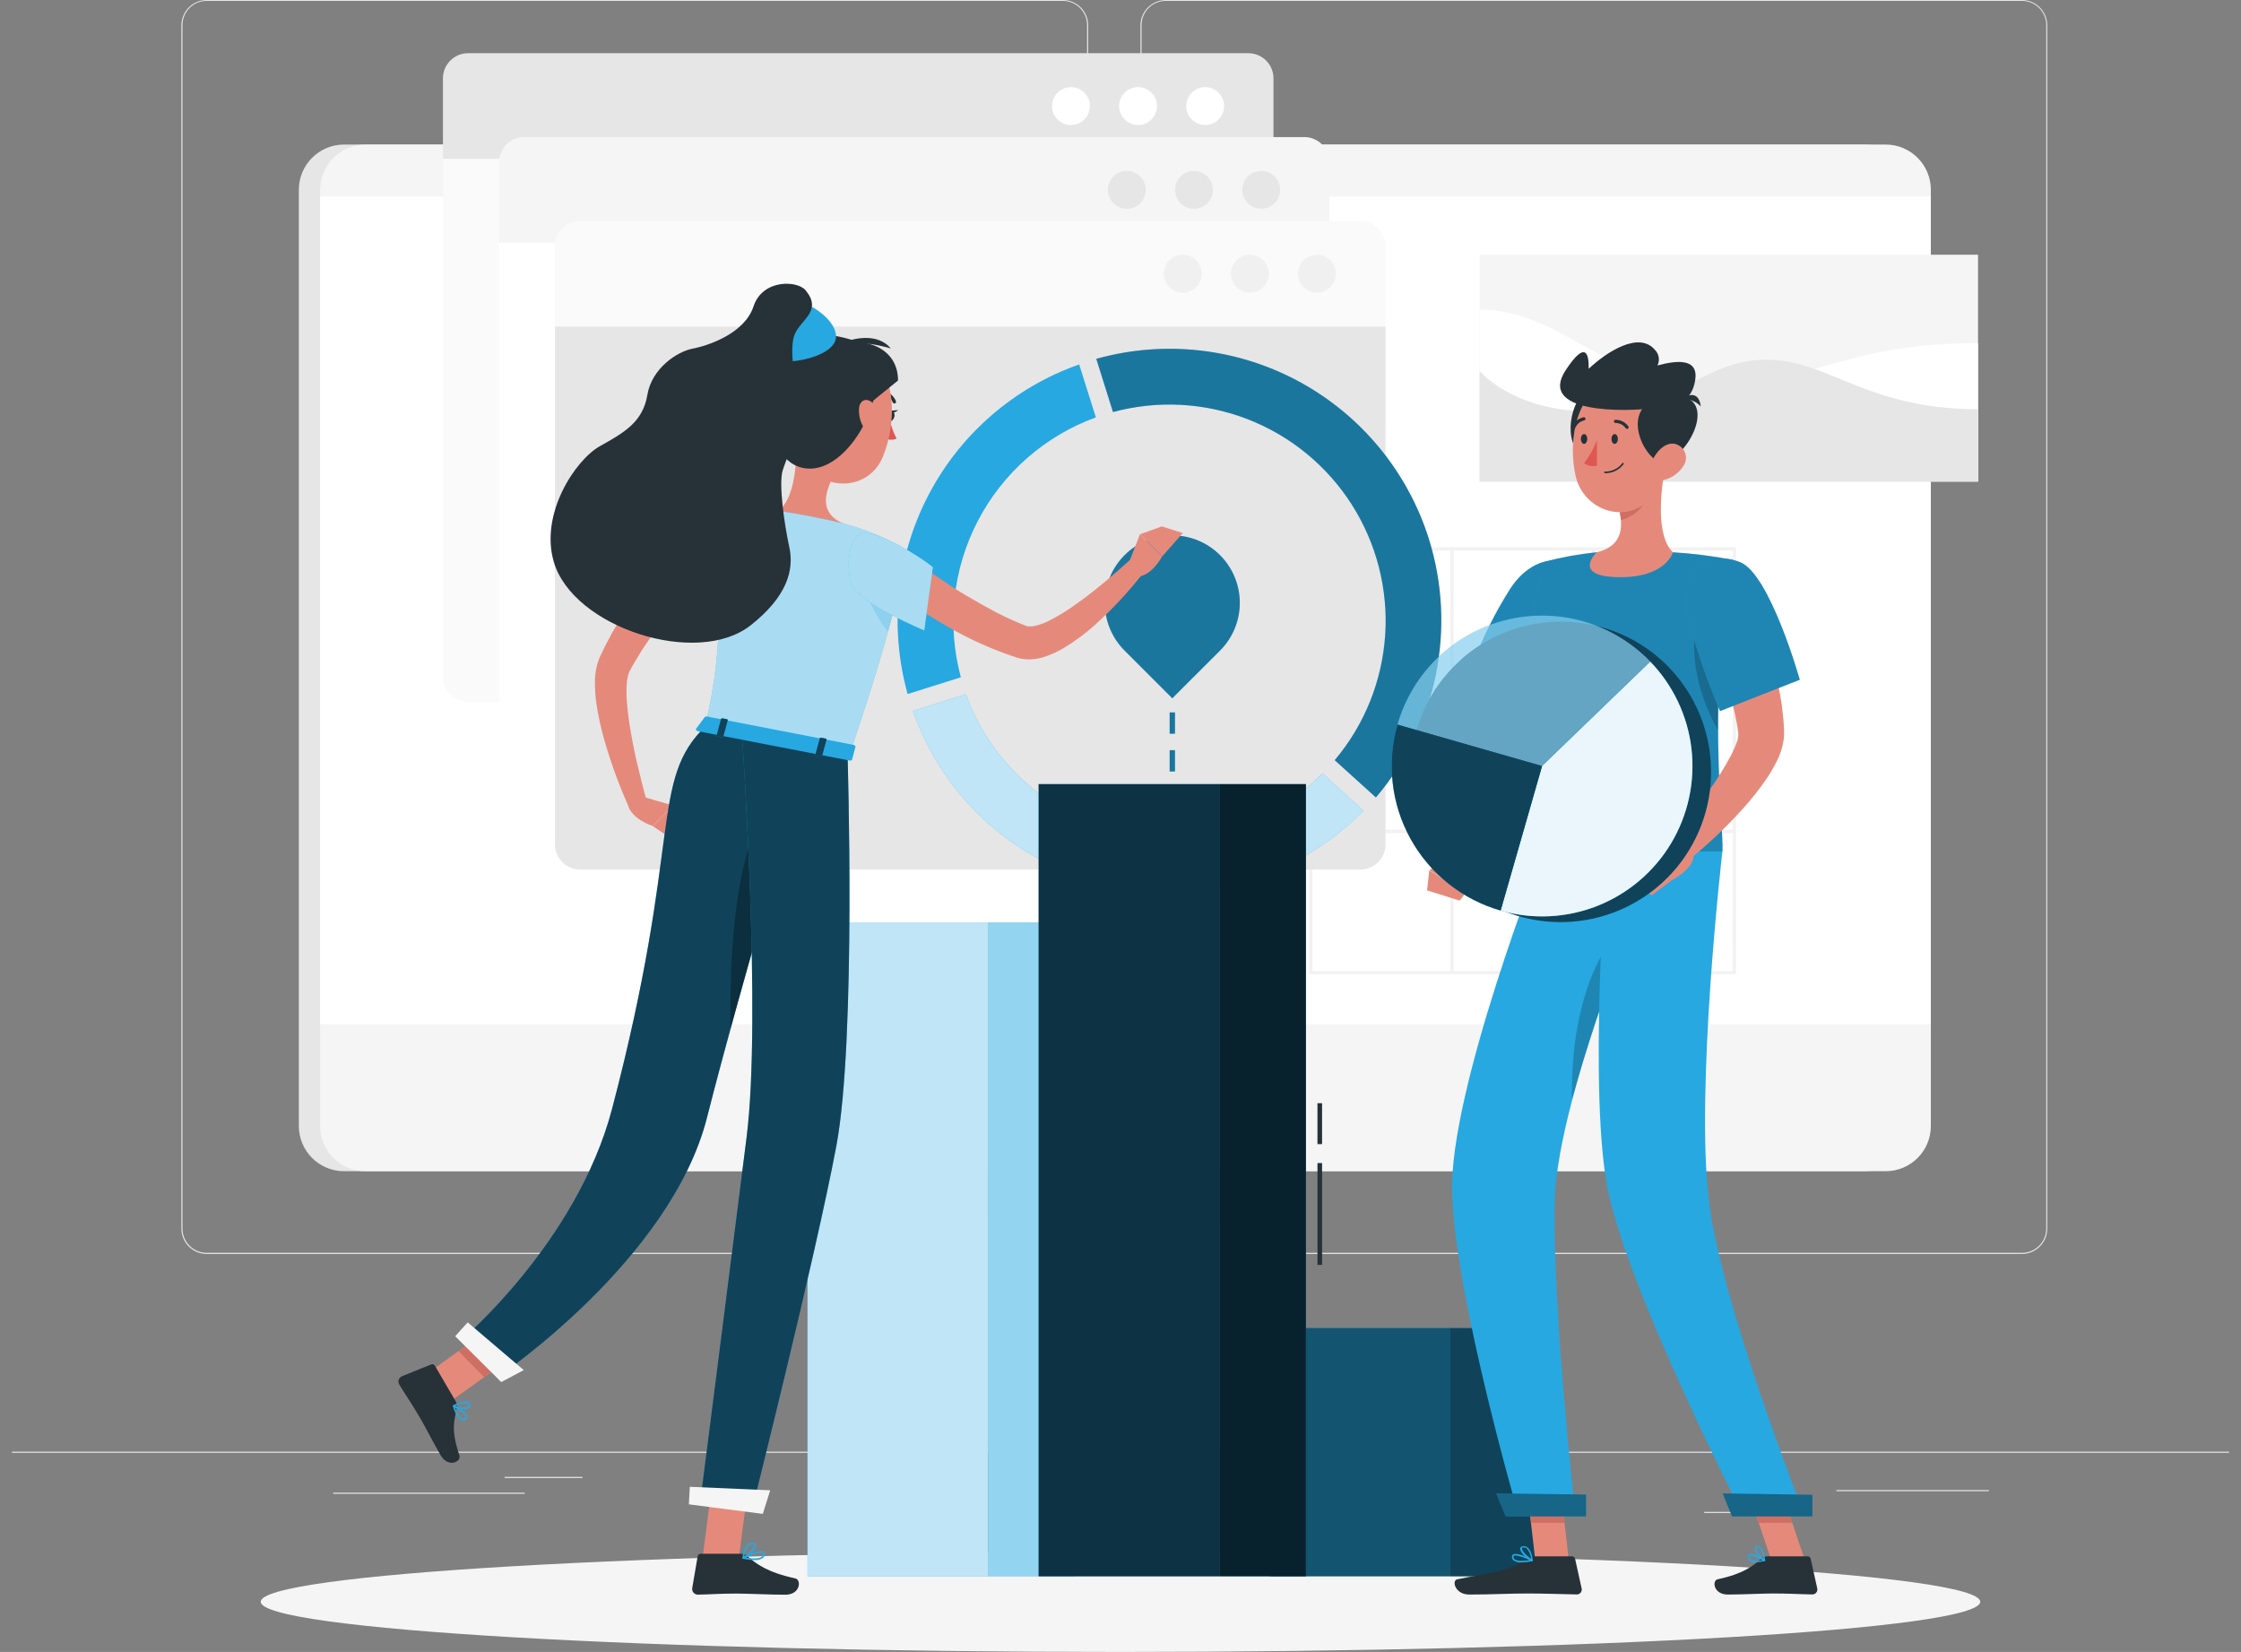<svg xmlns="http://www.w3.org/2000/svg" width="156" height="115" viewBox="0 0 156 115" fill="none"><rect x="0" y="0" width="156" height="115" fill="#808080" stroke="none"/><path d="M155.169 101.06H0.831V101.137H155.169V101.06Z" fill="#E6E6E6"></path><path d="M138.453 103.73H127.835V103.807H138.453V103.73Z" fill="#E6E6E6"></path><path d="M80.979 103.73H77.806V103.807H80.979V103.73Z" fill="#E6E6E6"></path><path d="M124.61 105.249H118.634V105.326H124.61V105.249Z" fill="#E6E6E6"></path><path d="M36.523 103.912H23.191V103.99H36.523V103.912Z" fill="#E6E6E6"></path><path d="M40.548 102.813H35.134V102.891H40.548V102.813Z" fill="#E6E6E6"></path><path d="M99.403 106.082H70.486V106.159H99.403V106.082Z" fill="#E6E6E6"></path><path d="M73.987 87.293H14.385C13.918 87.293 13.471 87.106 13.141 86.776C12.811 86.445 12.626 85.998 12.626 85.531V1.747C12.63 1.283 12.817 0.839 13.146 0.512C13.476 0.185 13.921 0.001 14.385 0H73.987C74.455 0 74.903 0.186 75.234 0.516C75.564 0.847 75.75 1.295 75.75 1.763V85.531C75.75 85.998 75.564 86.447 75.234 86.777C74.903 87.108 74.455 87.293 73.987 87.293ZM14.385 0.062C13.939 0.063 13.511 0.24 13.196 0.556C12.88 0.872 12.703 1.301 12.703 1.747V85.531C12.703 85.977 12.88 86.405 13.196 86.721C13.511 87.037 13.939 87.215 14.385 87.216H73.987C74.434 87.215 74.862 87.037 75.178 86.722C75.494 86.406 75.672 85.978 75.673 85.531V1.747C75.672 1.3 75.494 0.872 75.178 0.556C74.862 0.24 74.434 0.063 73.987 0.062H14.385Z" fill="#E6E6E6"></path><path d="M140.756 87.293H81.151C80.684 87.293 80.236 87.106 79.906 86.776C79.575 86.446 79.389 85.998 79.389 85.531V1.747C79.394 1.283 79.581 0.839 79.911 0.512C80.241 0.185 80.687 0.001 81.151 0H140.756C141.22 0.002 141.664 0.186 141.993 0.513C142.322 0.84 142.509 1.283 142.513 1.747V85.531C142.513 85.997 142.328 86.445 141.999 86.775C141.669 87.105 141.223 87.292 140.756 87.293ZM81.151 0.062C80.704 0.063 80.276 0.24 79.96 0.556C79.644 0.872 79.467 1.3 79.466 1.747V85.531C79.467 85.978 79.644 86.406 79.96 86.722C80.276 87.037 80.704 87.215 81.151 87.216H140.756C141.203 87.215 141.631 87.037 141.947 86.722C142.263 86.406 142.441 85.978 142.442 85.531V1.747C142.441 1.3 142.263 0.872 141.947 0.556C141.631 0.24 141.203 0.063 140.756 0.062H81.151Z" fill="#E6E6E6"></path><path d="M63.887 101.06H90.069C87.504 91.386 89.041 80.969 94.674 71.295H68.493C62.856 80.969 61.331 91.386 63.887 101.06Z" fill="#FAFAFA"></path><path d="M62.995 85.194H89.461C90.37 80.295 92.132 75.593 94.668 71.304H68.206C65.67 75.594 63.906 80.295 62.995 85.194Z" fill="#E6E6E6"></path><path d="M23.951 81.533L129.777 81.533C131.516 81.533 132.926 80.124 132.926 78.385V13.211C132.926 11.472 131.516 10.063 129.777 10.063L23.951 10.063C22.212 10.063 20.803 11.472 20.803 13.211L20.803 78.385C20.803 80.124 22.212 81.533 23.951 81.533Z" fill="#E6E6E6"></path><path d="M25.436 81.533L131.262 81.533C133.001 81.533 134.41 80.124 134.41 78.385V13.211C134.41 11.472 133.001 10.063 131.262 10.063L25.436 10.063C23.697 10.063 22.287 11.472 22.287 13.211L22.287 78.385C22.287 80.124 23.697 81.533 25.436 81.533Z" fill="#F5F5F5"></path><path d="M22.287 71.298L134.41 71.298V13.683L22.287 13.683V71.298Z" fill="white"></path><path d="M78.351 78.691C79.536 78.691 80.497 77.73 80.497 76.545C80.497 75.36 79.536 74.4 78.351 74.4C77.166 74.4 76.206 75.36 76.206 76.545C76.206 77.73 77.166 78.691 78.351 78.691Z" fill="#E6E6E6"></path><path d="M68.74 98.989H98.629C99.178 98.989 99.705 99.207 100.093 99.596C100.482 99.984 100.7 100.511 100.7 101.06H66.675C66.675 100.512 66.892 99.986 67.279 99.598C67.666 99.21 68.192 98.991 68.74 98.989Z" fill="#F5F5F5"></path><path d="M61.64 98.989H66.993C67.542 98.99 68.068 99.208 68.455 99.597C68.843 99.985 69.061 100.511 69.061 101.06H59.554C59.554 100.787 59.608 100.517 59.714 100.265C59.819 100.012 59.973 99.784 60.167 99.591C60.361 99.399 60.591 99.246 60.843 99.143C61.096 99.04 61.367 98.987 61.64 98.989Z" fill="#E6E6E6"></path><path d="M88.649 5.448C88.648 4.986 88.464 4.543 88.137 4.216C87.81 3.889 87.367 3.705 86.905 3.704H32.578C32.116 3.706 31.673 3.89 31.347 4.217C31.02 4.543 30.836 4.986 30.834 5.448V11.06H88.649V5.448Z" fill="#E6E6E6"></path><path d="M74.551 8.702C75.279 8.702 75.87 8.111 75.87 7.383C75.87 6.656 75.279 6.065 74.551 6.065C73.823 6.065 73.233 6.656 73.233 7.383C73.233 8.111 73.823 8.702 74.551 8.702Z" fill="white"></path><path d="M79.222 8.702C79.95 8.702 80.54 8.111 80.54 7.383C80.54 6.656 79.95 6.065 79.222 6.065C78.494 6.065 77.904 6.656 77.904 7.383C77.904 8.111 78.494 8.702 79.222 8.702Z" fill="white"></path><path d="M83.895 8.702C84.623 8.702 85.213 8.111 85.213 7.383C85.213 6.656 84.623 6.065 83.895 6.065C83.167 6.065 82.577 6.656 82.577 7.383C82.577 8.111 83.167 8.702 83.895 8.702Z" fill="white"></path><path d="M32.594 48.857H86.92C87.382 48.856 87.825 48.673 88.152 48.346C88.478 48.02 88.663 47.578 88.665 47.116V11.06H30.85V47.116C30.852 47.578 31.037 48.02 31.363 48.346C31.69 48.672 32.132 48.855 32.594 48.857Z" fill="#FAFAFA"></path><path d="M92.538 11.282C92.537 10.821 92.353 10.379 92.027 10.053C91.701 9.727 91.259 9.543 90.798 9.541H36.486C36.024 9.542 35.582 9.726 35.255 10.052C34.928 10.378 34.744 10.82 34.742 11.282V16.897H92.538V11.282Z" fill="#F5F5F5"></path><path d="M78.441 14.536C79.169 14.536 79.759 13.945 79.759 13.217C79.759 12.489 79.169 11.899 78.441 11.899C77.713 11.899 77.123 12.489 77.123 13.217C77.123 13.945 77.713 14.536 78.441 14.536Z" fill="#E6E6E6"></path><path d="M83.115 14.536C83.843 14.536 84.433 13.945 84.433 13.217C84.433 12.489 83.843 11.899 83.115 11.899C82.387 11.899 81.797 12.489 81.797 13.217C81.797 13.945 82.387 14.536 83.115 14.536Z" fill="#E6E6E6"></path><path d="M89.113 13.217C89.113 13.478 89.035 13.733 88.891 13.95C88.746 14.166 88.54 14.335 88.299 14.435C88.058 14.535 87.793 14.561 87.537 14.51C87.282 14.459 87.047 14.334 86.863 14.149C86.678 13.965 86.553 13.73 86.502 13.475C86.451 13.219 86.477 12.954 86.577 12.713C86.677 12.472 86.846 12.266 87.062 12.121C87.279 11.977 87.534 11.899 87.795 11.899C88.144 11.899 88.479 12.038 88.727 12.286C88.974 12.533 89.113 12.868 89.113 13.217Z" fill="#E6E6E6"></path><path d="M36.486 54.694H90.813C91.275 54.693 91.717 54.508 92.043 54.181C92.37 53.855 92.553 53.412 92.554 52.95V16.897H34.742V52.95C34.743 53.413 34.927 53.856 35.254 54.182C35.581 54.509 36.024 54.693 36.486 54.694Z" fill="white"></path><path d="M96.43 17.119C96.43 16.657 96.246 16.214 95.919 15.887C95.592 15.56 95.149 15.376 94.686 15.375H40.375C39.913 15.376 39.469 15.56 39.143 15.887C38.816 16.214 38.632 16.657 38.631 17.119V22.731H96.43V17.119Z" fill="#FAFAFA"></path><path d="M82.334 20.373C83.062 20.373 83.652 19.783 83.652 19.055C83.652 18.327 83.062 17.737 82.334 17.737C81.606 17.737 81.016 18.327 81.016 19.055C81.016 19.783 81.606 20.373 82.334 20.373Z" fill="#F0F0F0"></path><path d="M87.004 20.373C87.731 20.373 88.322 19.783 88.322 19.055C88.322 18.327 87.731 17.737 87.004 17.737C86.276 17.737 85.686 18.327 85.686 19.055C85.686 19.783 86.276 20.373 87.004 20.373Z" fill="#F0F0F0"></path><path d="M92.995 19.055C92.995 19.316 92.918 19.572 92.774 19.789C92.629 20.007 92.423 20.177 92.181 20.277C91.94 20.378 91.674 20.404 91.418 20.354C91.161 20.303 90.926 20.178 90.741 19.993C90.555 19.808 90.429 19.573 90.378 19.317C90.327 19.06 90.353 18.794 90.453 18.553C90.553 18.311 90.722 18.105 90.939 17.959C91.157 17.814 91.412 17.737 91.674 17.737C92.023 17.737 92.359 17.875 92.607 18.122C92.854 18.369 92.994 18.705 92.995 19.055Z" fill="#F0F0F0"></path><path d="M40.375 60.531H94.702C95.164 60.529 95.606 60.345 95.933 60.019C96.26 59.692 96.444 59.249 96.446 58.787V22.731H38.631V58.787C38.633 59.249 38.817 59.692 39.144 60.019C39.47 60.345 39.913 60.529 40.375 60.531Z" fill="#E6E6E6"></path><path opacity="0.5" d="M111.029 38.091H91.122V67.816H120.851V38.091H111.029ZM101.197 38.322H110.794V47.922H101.188L101.197 38.322ZM110.794 57.753H101.188V48.153H110.785L110.794 57.753ZM91.366 38.322H100.963V47.922H91.357L91.366 38.322ZM91.366 48.153H100.963V57.753H91.357L91.366 48.153ZM100.953 67.6H91.357V58H100.953V67.6ZM110.785 67.6H101.188V58H110.785V67.6ZM120.616 67.6H111.029V58H120.625L120.616 67.6ZM120.616 57.769H111.029V48.153H120.625L120.616 57.769ZM111.029 47.922V38.322H120.625V47.922H111.029Z" fill="#E6E6E6"></path><path d="M102.996 33.513L137.694 33.513V17.733L102.996 17.733V33.513Z" fill="#F5F5F5"></path><path d="M137.695 23.885V33.516H103.003V21.555C108.76 21.555 111.831 26.833 118.952 26.833C126.073 26.833 128.219 23.885 137.695 23.885Z" fill="white"></path><path d="M137.694 28.488C129.897 28.488 127.323 25.04 122.943 25.04C118.563 25.04 116.411 28.661 110.954 28.661C105.268 28.661 102.996 25.815 102.996 25.815V33.532H137.694V28.488Z" fill="#E6E6E6"></path><path d="M77.999 115C111.053 115 137.848 113.435 137.848 111.506C137.848 109.576 111.053 108.011 77.999 108.011C44.946 108.011 18.15 109.576 18.15 111.506C18.15 113.435 44.946 115 77.999 115Z" fill="#F5F5F5"></path><path d="M63.183 48.314C61.89 43.688 62.404 38.745 64.621 34.484C66.838 30.224 70.592 26.966 75.122 25.37L76.286 29.056C72.738 30.347 69.804 32.922 68.064 36.273C66.323 39.623 65.903 43.505 66.887 47.15L63.183 48.314Z" fill="#27A8E1"></path><path d="M72.625 59.957C71.17 59.206 69.821 58.266 68.612 57.161C66.319 55.059 64.58 52.424 63.547 49.49L67.233 48.326C68.094 50.714 69.545 52.844 71.451 54.52C73.356 56.196 75.655 57.362 78.133 57.912C80.61 58.461 83.187 58.375 85.622 57.661C88.057 56.947 90.273 55.63 92.062 53.83L94.911 56.441C92.062 59.335 88.359 61.238 84.347 61.871C80.336 62.504 76.227 61.833 72.625 59.957Z" fill="#27A8E1"></path><path opacity="0.7" d="M72.625 59.957C71.17 59.206 69.821 58.266 68.612 57.161C66.319 55.059 64.58 52.424 63.547 49.49L67.233 48.326C68.094 50.714 69.545 52.844 71.451 54.52C73.356 56.196 75.655 57.362 78.133 57.912C80.61 58.461 83.187 58.375 85.622 57.661C88.057 56.947 90.273 55.63 92.062 53.83L94.911 56.441C92.062 59.335 88.359 61.238 84.347 61.871C80.336 62.504 76.227 61.833 72.625 59.957Z" fill="white"></path><path d="M92.911 52.919C94.979 50.468 96.21 47.42 96.424 44.22C96.638 41.02 95.825 37.835 94.102 35.129C92.379 32.424 89.837 30.34 86.847 29.181C83.856 28.021 80.573 27.848 77.477 28.685L76.314 24.981C81.043 23.657 86.103 24.223 90.423 26.56C94.743 28.898 97.985 32.823 99.464 37.507C100.426 40.575 100.592 43.837 99.947 46.987C99.302 50.137 97.868 53.072 95.778 55.515L92.911 52.919Z" fill="#27A8E1"></path><path opacity="0.3" d="M92.911 52.919C94.979 50.468 96.21 47.42 96.424 44.22C96.638 41.02 95.825 37.835 94.102 35.129C92.379 32.424 89.837 30.34 86.847 29.181C83.856 28.021 80.573 27.848 77.477 28.685L76.314 24.981C81.043 23.657 86.103 24.223 90.423 26.56C94.743 28.898 97.985 32.823 99.464 37.507C100.426 40.575 100.592 43.837 99.947 46.987C99.302 50.137 97.868 53.072 95.778 55.515L92.911 52.919Z" fill="black"></path><path d="M84.929 38.646C84.493 38.21 83.975 37.864 83.405 37.628C82.835 37.391 82.225 37.27 81.608 37.27C80.99 37.269 80.379 37.391 79.809 37.627C79.239 37.863 78.721 38.209 78.285 38.645C77.849 39.081 77.502 39.599 77.266 40.169C77.03 40.739 76.908 41.35 76.908 41.967C76.908 42.584 77.029 43.195 77.265 43.765C77.501 44.335 77.847 44.853 78.284 45.289L81.605 48.61L84.929 45.289C85.81 44.408 86.305 43.213 86.305 41.968C86.305 40.722 85.81 39.527 84.929 38.646Z" fill="#27A8E1"></path><path opacity="0.3" d="M84.929 38.646C84.493 38.21 83.975 37.864 83.405 37.628C82.835 37.391 82.225 37.27 81.608 37.27C80.99 37.269 80.379 37.391 79.809 37.627C79.239 37.863 78.721 38.209 78.285 38.645C77.849 39.081 77.502 39.599 77.266 40.169C77.03 40.739 76.908 41.35 76.908 41.967C76.908 42.584 77.029 43.195 77.265 43.765C77.501 44.335 77.847 44.853 78.284 45.289L81.605 48.61L84.929 45.289C85.81 44.408 86.305 43.213 86.305 41.968C86.305 40.722 85.81 39.527 84.929 38.646Z" fill="black"></path><path d="M81.792 49.595H81.422V51.077H81.792V49.595Z" fill="#27A8E1"></path><path opacity="0.3" d="M81.792 49.595H81.422V51.077H81.792V49.595Z" fill="black"></path><path d="M81.792 52.222H81.422V53.704H81.792V52.222Z" fill="#27A8E1"></path><path opacity="0.3" d="M81.792 52.222H81.422V53.704H81.792V52.222Z" fill="black"></path><path d="M68.785 64.211H56.213V109.734H68.785V64.211Z" fill="#27A8E1"></path><path opacity="0.7" d="M68.785 64.211H56.213V109.734H68.785V64.211Z" fill="white"></path><path d="M74.82 64.211H68.785V109.734H74.82V64.211Z" fill="#27A8E1"></path><path opacity="0.5" d="M74.82 64.211H68.785V109.734H74.82V64.211Z" fill="white"></path><path d="M92.032 80.966H91.711V88.053H92.032V80.966Z" fill="#263238"></path><path d="M92.032 76.799H91.711V79.648H92.032V76.799Z" fill="#263238"></path><path d="M100.962 92.448H88.39V109.734H100.962V92.448Z" fill="#27A8E1"></path><path opacity="0.5" d="M100.962 92.448H88.39V109.734H100.962V92.448Z" fill="black"></path><path d="M106.996 92.448H100.961V109.734H106.996V92.448Z" fill="#27A8E1"></path><path opacity="0.6" d="M106.996 92.448H100.961V109.734H106.996V92.448Z" fill="black"></path><path d="M84.873 54.586H72.301V109.734H84.873V54.586Z" fill="#27A8E1"></path><path opacity="0.7" d="M84.873 54.586H72.301V109.734H84.873V54.586Z" fill="black"></path><path d="M90.908 54.586H84.873V109.734H90.908V54.586Z" fill="#27A8E1"></path><path opacity="0.8" d="M90.908 54.586H84.873V109.734H90.908V54.586Z" fill="black"></path><path d="M109.555 41.865C109.123 45.279 108.579 48.703 108.095 52.089C108.035 52.583 107.945 53.074 107.826 53.558C107.687 54.054 107.51 54.538 107.295 55.006C106.886 55.886 106.374 56.715 105.77 57.475C105.195 58.206 104.561 58.888 103.875 59.516C103.542 59.824 103.187 60.133 102.829 60.401C102.471 60.67 102.116 60.948 101.705 61.216L100.609 59.849C100.866 59.565 101.156 59.231 101.418 58.923C101.68 58.614 101.94 58.281 102.193 57.954C102.688 57.314 103.14 56.643 103.548 55.944C103.941 55.289 104.264 54.595 104.514 53.873C104.629 53.539 104.717 53.196 104.776 52.848C104.831 52.483 104.866 52.115 104.881 51.746C104.996 49.993 105.169 48.258 105.36 46.526C105.551 44.795 105.78 43.085 106.051 41.362L109.555 41.865Z" fill="#E58A7B"></path><path d="M110.324 40.693C111.111 42.782 107.126 48.934 107.126 48.934L102.456 46.4C103.159 44.486 104.066 42.653 105.163 40.933C106.805 38.47 109.463 38.399 110.324 40.693Z" fill="#27A8E1"></path><path opacity="0.2" d="M110.324 40.693C111.111 42.782 107.126 48.934 107.126 48.934L102.456 46.4C103.159 44.486 104.066 42.653 105.163 40.933C106.805 38.47 109.463 38.399 110.324 40.693Z" fill="black"></path><path d="M107.552 39.094C107.552 39.094 104.796 46.147 107.414 59.278H119.906C119.992 57.361 118.785 48.008 120.634 38.976C119.254 38.709 117.858 38.531 116.455 38.445C114.686 38.343 112.914 38.343 111.145 38.445C109.933 38.568 108.731 38.784 107.552 39.094Z" fill="#27A8E1"></path><path opacity="0.2" d="M107.552 39.094C107.552 39.094 104.796 46.147 107.414 59.278H119.906C119.992 57.361 118.785 48.008 120.634 38.976C119.254 38.709 117.858 38.531 116.455 38.445C114.686 38.343 112.914 38.343 111.145 38.445C109.933 38.568 108.731 38.784 107.552 39.094Z" fill="black"></path><path d="M109.209 108.629H106.875L106.252 103.221H108.589L109.209 108.629Z" fill="#E58A7B"></path><path d="M125.643 108.629H123.309L121.488 103.221H123.825L125.643 108.629Z" fill="#E58A7B"></path><path d="M122.998 108.345H125.844C125.89 108.345 125.935 108.361 125.971 108.39C126.007 108.419 126.032 108.46 126.041 108.505L126.504 110.583C126.514 110.633 126.513 110.685 126.5 110.735C126.488 110.785 126.464 110.832 126.431 110.871C126.399 110.911 126.357 110.943 126.311 110.964C126.264 110.986 126.213 110.997 126.162 110.996C125.236 110.981 124.578 110.929 123.424 110.929C122.714 110.929 121.263 111.003 120.272 111.003C119.281 111.003 119.164 110.033 119.565 109.944C121.365 109.552 122.035 109.018 122.618 108.49C122.722 108.396 122.857 108.345 122.998 108.345Z" fill="#263238"></path><path d="M106.892 108.345H109.441C109.488 108.345 109.533 108.361 109.569 108.39C109.606 108.419 109.631 108.46 109.642 108.505L110.102 110.583C110.113 110.633 110.113 110.685 110.101 110.735C110.089 110.785 110.066 110.831 110.034 110.871C110.001 110.911 109.96 110.943 109.914 110.965C109.867 110.986 109.817 110.997 109.765 110.996C108.839 110.981 107.515 110.929 106.37 110.929C105.018 110.929 103.851 111.003 102.264 111.003C101.305 111.003 101.03 110.033 101.44 109.944C103.268 109.546 104.759 109.503 106.339 108.527C106.503 108.417 106.694 108.354 106.892 108.345Z" fill="#263238"></path><path d="M101.459 58.957L99.502 60.593L102.073 62.102C102.452 61.81 102.728 61.404 102.859 60.943C102.991 60.483 102.972 59.992 102.805 59.544L101.459 58.957Z" fill="#E58A7B"></path><path d="M106.256 103.224L106.574 106.011H108.91L108.589 103.224H106.256Z" fill="#CF6F64"></path><path d="M123.825 103.224H121.488L122.427 106.011H124.763L123.825 103.224Z" fill="#CF6F64"></path><path opacity="0.2" d="M118.09 43.292C118.498 41.23 119.291 41.588 120.044 42.603C119.722 45.336 119.574 48.087 119.6 50.839C119.087 49.965 117.408 46.746 118.09 43.292Z" fill="black"></path><path d="M115.927 32.469C115.593 34.176 115.26 37.306 116.455 38.445C116.455 38.445 115.988 40.18 112.812 40.18C109.321 40.18 111.145 38.449 111.145 38.449C113.05 37.992 112.997 36.578 112.667 35.251L115.927 32.469Z" fill="#E58A7B"></path><path d="M114.599 33.605L112.67 35.251C112.752 35.559 112.807 35.874 112.834 36.192C113.562 36.087 114.562 35.288 114.639 34.525C114.681 34.219 114.668 33.907 114.599 33.605Z" fill="#CF6F64"></path><path d="M110.497 27.213C109.349 27.7 108.725 30.917 110.188 31.661C111.651 32.405 112.673 26.293 110.497 27.213Z" fill="#263238"></path><path d="M116.13 29.898C115.988 32.21 116.022 33.571 114.855 34.76C113.099 36.544 110.241 35.485 109.691 33.176C109.194 31.099 109.509 27.663 111.775 26.744C112.273 26.538 112.816 26.464 113.351 26.528C113.886 26.591 114.396 26.791 114.832 27.107C115.268 27.423 115.617 27.845 115.844 28.334C116.071 28.822 116.17 29.361 116.13 29.898Z" fill="#E58A7B"></path><path d="M108.996 25.762C110.394 23.641 110.613 24.663 110.592 25.672C111.827 24.506 114.108 23.018 115.222 24.376C115.354 24.516 115.44 24.693 115.468 24.884C115.496 25.074 115.465 25.269 115.379 25.441C116.815 25.058 118.262 24.95 118 26.5C117.769 27.87 116.79 28.373 115.42 28.383C112.963 28.722 107.014 28.756 108.996 25.762Z" fill="#263238"></path><path d="M115.967 32.164C114.732 32.667 112.247 28.133 115.985 27.599C119.723 27.065 117.945 31.352 115.967 32.164Z" fill="#263238"></path><path d="M117.176 32.448C116.864 32.94 116.37 33.289 115.803 33.42C115.049 33.587 114.713 32.902 114.96 32.21C115.182 31.593 115.84 30.756 116.58 30.898C116.742 30.933 116.892 31.007 117.017 31.114C117.142 31.221 117.239 31.358 117.298 31.512C117.357 31.666 117.377 31.832 117.356 31.995C117.335 32.159 117.273 32.314 117.176 32.448Z" fill="#E58A7B"></path><path d="M118.396 28.299C118.224 28.108 118.007 27.963 117.765 27.877C117.523 27.791 117.264 27.766 117.01 27.805C117.01 27.805 118.217 26.855 118.396 28.299Z" fill="#263238"></path><path d="M107.413 59.266C107.413 59.266 100.841 75.965 101.082 83.089C101.344 90.497 105.712 105.471 105.712 105.471H109.669C109.669 105.471 108.048 90.926 108.224 83.654C108.416 75.721 115.633 59.269 115.633 59.269L107.413 59.266Z" fill="#27A8E1"></path><path opacity="0.2" d="M112.66 64.794L113.04 65.655C111.655 69.224 110.452 72.861 109.435 76.551C109.327 72.341 110.197 67.699 112.66 64.794Z" fill="black"></path><path d="M111.845 59.266C111.845 59.266 110.515 76.341 111.969 83.034C113.562 90.355 121.328 105.465 121.328 105.465H125.606C125.606 105.465 119.883 90.957 118.973 83.697C117.988 75.829 119.899 59.272 119.899 59.272L111.845 59.266Z" fill="#27A8E1"></path><path d="M112.623 30.559C112.623 30.747 112.521 30.901 112.398 30.901C112.275 30.901 112.176 30.747 112.176 30.559C112.176 30.37 112.275 30.219 112.398 30.219C112.521 30.219 112.623 30.355 112.623 30.559Z" fill="#263238"></path><path d="M110.493 30.559C110.493 30.747 110.392 30.901 110.271 30.901C110.151 30.901 110.046 30.747 110.046 30.559C110.046 30.37 110.148 30.219 110.271 30.219C110.395 30.219 110.493 30.355 110.493 30.559Z" fill="#263238"></path><path d="M111.17 30.639C110.945 31.213 110.643 31.755 110.271 32.247C110.4 32.339 110.547 32.402 110.702 32.432C110.857 32.461 111.017 32.456 111.17 32.417V30.639Z" fill="#DF5753"></path><path d="M111.719 32.939C111.704 32.939 111.69 32.933 111.679 32.922C111.669 32.912 111.663 32.898 111.663 32.883C111.663 32.868 111.669 32.854 111.679 32.844C111.69 32.834 111.704 32.828 111.719 32.828C111.953 32.833 112.185 32.783 112.396 32.681C112.608 32.58 112.792 32.43 112.935 32.244C112.939 32.238 112.944 32.233 112.95 32.229C112.956 32.225 112.963 32.222 112.97 32.221C112.977 32.219 112.985 32.219 112.992 32.221C112.999 32.222 113.006 32.225 113.012 32.229C113.023 32.237 113.031 32.249 113.034 32.263C113.037 32.277 113.035 32.291 113.027 32.303C112.877 32.507 112.679 32.671 112.451 32.782C112.223 32.893 111.972 32.947 111.719 32.939Z" fill="#263238"></path><path d="M113.263 29.858C113.246 29.858 113.229 29.854 113.214 29.846C113.2 29.839 113.186 29.828 113.176 29.815C113.095 29.701 112.989 29.609 112.866 29.544C112.742 29.48 112.605 29.446 112.466 29.444C112.451 29.446 112.437 29.444 112.423 29.439C112.409 29.435 112.396 29.427 112.385 29.417C112.374 29.407 112.365 29.395 112.359 29.382C112.353 29.369 112.349 29.354 112.349 29.34C112.347 29.311 112.357 29.282 112.376 29.26C112.395 29.238 112.422 29.225 112.451 29.222C112.626 29.221 112.8 29.262 112.957 29.341C113.113 29.421 113.249 29.537 113.352 29.679C113.37 29.703 113.377 29.733 113.373 29.762C113.369 29.791 113.354 29.818 113.33 29.837C113.31 29.85 113.287 29.857 113.263 29.858Z" fill="#263238"></path><path d="M109.561 29.812C109.545 29.815 109.528 29.815 109.512 29.812C109.499 29.806 109.487 29.797 109.477 29.786C109.468 29.775 109.46 29.762 109.456 29.748C109.451 29.735 109.449 29.72 109.451 29.705C109.452 29.691 109.456 29.677 109.463 29.664C109.536 29.505 109.646 29.366 109.784 29.258C109.922 29.151 110.084 29.078 110.256 29.046C110.283 29.046 110.31 29.056 110.331 29.073C110.351 29.091 110.365 29.116 110.368 29.143C110.372 29.171 110.365 29.198 110.349 29.221C110.334 29.243 110.31 29.259 110.284 29.266C110.149 29.295 110.023 29.355 109.916 29.442C109.808 29.529 109.723 29.64 109.666 29.766C109.655 29.782 109.639 29.796 109.621 29.804C109.602 29.812 109.582 29.815 109.561 29.812Z" fill="#263238"></path><path d="M121.523 40.791C121.723 41.224 121.893 41.609 122.054 42.026C122.214 42.443 122.362 42.838 122.526 43.261C122.835 44.082 123.091 44.915 123.325 45.764C123.56 46.613 123.754 47.48 123.915 48.363L124.026 49.027L124.106 49.706C124.137 49.931 124.149 50.163 124.168 50.394L124.19 50.74V50.827V50.972C124.19 51.08 124.19 51.178 124.19 51.28C124.128 51.888 123.952 52.479 123.671 53.021C123.452 53.457 123.203 53.878 122.927 54.281C122.416 55.017 121.856 55.718 121.251 56.38C120.088 57.661 118.825 58.849 117.476 59.932L116.241 58.698C117.251 57.407 118.257 56.074 119.174 54.75C119.62 54.105 120.032 53.438 120.408 52.75C120.581 52.441 120.73 52.12 120.856 51.79C120.948 51.579 121 51.353 121.01 51.123V51.052L120.967 50.774C120.939 50.586 120.915 50.401 120.871 50.212L120.76 49.647L120.627 49.079C120.439 48.32 120.226 47.558 119.979 46.798C119.732 46.039 119.47 45.283 119.189 44.526C118.908 43.77 118.599 43.008 118.312 42.31L121.523 40.791Z" fill="#E58A7B"></path><path d="M122.223 108.768C122.065 108.78 121.907 108.737 121.776 108.647C121.732 108.61 121.698 108.562 121.678 108.508C121.658 108.454 121.652 108.396 121.662 108.339C121.661 108.307 121.67 108.276 121.686 108.249C121.703 108.221 121.726 108.199 121.754 108.184C122.017 108.052 122.767 108.515 122.853 108.567C122.862 108.573 122.869 108.581 122.874 108.591C122.878 108.601 122.879 108.612 122.878 108.623C122.876 108.634 122.871 108.644 122.863 108.652C122.855 108.66 122.845 108.666 122.835 108.669C122.635 108.724 122.43 108.757 122.223 108.768ZM121.878 108.283C121.853 108.281 121.828 108.287 121.807 108.299C121.791 108.299 121.773 108.32 121.77 108.363C121.766 108.401 121.771 108.438 121.784 108.473C121.798 108.508 121.819 108.539 121.847 108.564C122.108 108.681 122.403 108.696 122.674 108.604C122.432 108.447 122.161 108.338 121.878 108.283Z" fill="#27A8E1"></path><path d="M122.822 108.685H122.797C122.553 108.552 122.087 108.043 122.136 107.78C122.145 107.74 122.167 107.703 122.199 107.677C122.231 107.65 122.271 107.636 122.312 107.635C122.354 107.63 122.397 107.634 122.437 107.646C122.477 107.658 122.515 107.679 122.547 107.706C122.819 107.928 122.874 108.601 122.877 108.632C122.878 108.642 122.875 108.651 122.871 108.66C122.867 108.668 122.86 108.676 122.853 108.681C122.843 108.686 122.832 108.687 122.822 108.685ZM122.353 107.728H122.325C122.254 107.728 122.248 107.768 122.244 107.783C122.217 107.938 122.513 108.323 122.754 108.506C122.737 108.24 122.641 107.985 122.479 107.774C122.444 107.744 122.399 107.728 122.353 107.728Z" fill="#27A8E1"></path><path d="M105.919 108.768C105.72 108.786 105.52 108.734 105.354 108.623C105.316 108.59 105.287 108.548 105.268 108.502C105.25 108.455 105.243 108.404 105.249 108.354C105.251 108.324 105.26 108.295 105.275 108.269C105.291 108.243 105.313 108.222 105.339 108.206C105.626 108.049 106.573 108.515 106.669 108.58C106.68 108.585 106.688 108.593 106.694 108.604C106.699 108.614 106.702 108.626 106.7 108.638C106.698 108.649 106.693 108.66 106.684 108.669C106.676 108.677 106.665 108.683 106.654 108.685C106.412 108.734 106.166 108.762 105.919 108.768ZM105.496 108.283C105.461 108.281 105.425 108.288 105.394 108.305C105.383 108.31 105.374 108.318 105.368 108.329C105.362 108.339 105.359 108.351 105.36 108.364C105.356 108.396 105.359 108.429 105.37 108.46C105.382 108.49 105.4 108.518 105.425 108.539C105.57 108.669 105.956 108.691 106.468 108.604C106.165 108.443 105.836 108.334 105.496 108.283Z" fill="#27A8E1"></path><path d="M106.645 108.684C106.637 108.687 106.628 108.687 106.62 108.684C106.339 108.558 105.78 108.067 105.824 107.789C105.824 107.728 105.876 107.65 106.03 107.635C106.086 107.629 106.142 107.635 106.195 107.651C106.248 107.668 106.297 107.695 106.339 107.731C106.648 107.974 106.7 108.604 106.7 108.629C106.702 108.639 106.7 108.649 106.697 108.658C106.693 108.667 106.687 108.675 106.679 108.681C106.668 108.686 106.656 108.687 106.645 108.684ZM106.089 107.728H106.055C105.956 107.728 105.95 107.777 105.947 107.789C105.922 107.947 106.302 108.345 106.589 108.518C106.563 108.252 106.455 108.001 106.28 107.799C106.228 107.752 106.159 107.727 106.089 107.728Z" fill="#27A8E1"></path><path d="M116.782 58.355L114.491 58.972L116.39 61.275C116.39 61.275 118.226 60.321 117.831 59.293L116.782 58.355Z" fill="#E58A7B"></path><path d="M113.306 60.513L114.963 62.34L116.389 61.266L114.491 58.963L113.306 60.513Z" fill="#E58A7B"></path><path d="M120.572 105.564H126.165V104.057L119.914 103.962L120.572 105.564Z" fill="#27A8E1"></path><path opacity="0.4" d="M120.572 105.564H126.165V104.057L119.914 103.962L120.572 105.564Z" fill="black"></path><path d="M104.814 105.564H110.407V104.042L104.156 103.962L104.814 105.564Z" fill="#27A8E1"></path><path opacity="0.4" d="M104.814 105.564H110.407V104.042L104.156 103.962L104.814 105.564Z" fill="black"></path><path d="M121.121 39.128C123.205 39.93 125.288 47.32 125.288 47.32L119.732 49.505C119.732 49.505 118.075 45.684 117.51 42.844C116.929 39.865 118.76 38.22 121.121 39.128Z" fill="#27A8E1"></path><path opacity="0.2" d="M121.121 39.128C123.205 39.93 125.288 47.32 125.288 47.32L119.732 49.505C119.732 49.505 118.075 45.684 117.51 42.844C116.929 39.865 118.76 38.22 121.121 39.128Z" fill="black"></path><path d="M98.598 50.854C98.006 52.918 98.065 55.113 98.767 57.142C99.41 59.03 100.582 60.693 102.144 61.933C104.225 63.58 106.854 64.376 109.499 64.159C112.145 63.942 114.609 62.728 116.394 60.764C118.178 58.799 119.15 56.23 119.113 53.576C119.075 50.922 118.031 48.382 116.192 46.468C114.929 45.152 113.34 44.194 111.587 43.69C109.965 43.221 108.255 43.149 106.6 43.481C104.946 43.812 103.395 44.537 102.079 45.594C101.84 45.788 101.611 45.994 101.394 46.212C100.069 47.486 99.105 49.087 98.598 50.854Z" fill="#27A8E1"></path><path opacity="0.6" d="M98.598 50.854C98.006 52.918 98.065 55.113 98.767 57.142C99.41 59.03 100.582 60.693 102.144 61.933C104.225 63.58 106.854 64.376 109.499 64.159C112.145 63.942 114.609 62.728 116.394 60.764C118.178 58.799 119.15 56.23 119.113 53.576C119.075 50.922 118.031 48.382 116.192 46.468C114.929 45.152 113.34 44.194 111.587 43.69C109.965 43.221 108.255 43.149 106.6 43.481C104.946 43.812 103.395 44.537 102.079 45.594C101.84 45.788 101.611 45.994 101.394 46.212C100.069 47.486 99.105 49.087 98.598 50.854Z" fill="black"></path><path d="M114.877 46.057L107.345 53.327L104.459 63.389C106.674 64.025 109.037 63.913 111.181 63.069C113.326 62.224 115.132 60.696 116.319 58.721C117.506 56.746 118.008 54.434 117.748 52.145C117.487 49.855 116.478 47.715 114.877 46.057Z" fill="#27A8E1"></path><path opacity="0.9" d="M114.877 46.057L107.345 53.327L104.459 63.389C106.674 64.025 109.037 63.913 111.181 63.069C113.326 62.224 115.132 60.696 116.319 58.721C117.506 56.746 118.008 54.434 117.748 52.145C117.487 49.855 116.478 47.715 114.877 46.057Z" fill="white"></path><g opacity="0.7"><path d="M107.345 53.327L114.877 46.054C113.6 44.732 111.998 43.769 110.231 43.262C108.464 42.755 106.595 42.723 104.812 43.168C103.028 43.613 101.394 44.519 100.072 45.797C98.75 47.074 97.788 48.677 97.282 50.444L107.345 53.327Z" fill="#27A8E1"></path><path opacity="0.44" d="M107.345 53.327L114.877 46.054C113.6 44.732 111.998 43.769 110.231 43.262C108.464 42.755 106.595 42.723 104.812 43.168C103.028 43.613 101.394 44.519 100.072 45.797C98.75 47.074 97.788 48.677 97.282 50.444L107.345 53.327Z" fill="white"></path></g><path d="M99.341 61.982L101.61 62.698L102.063 62.112L99.492 60.602L99.341 61.982Z" fill="#E58A7B"></path><path d="M107.345 53.327L97.285 50.444C96.521 53.112 96.848 55.975 98.194 58.402C99.54 60.83 101.794 62.624 104.462 63.389L107.345 53.327Z" fill="#27A8E1"></path><path opacity="0.6" d="M107.345 53.327L97.285 50.444C96.521 53.112 96.848 55.975 98.194 58.402C99.54 60.83 101.794 62.624 104.462 63.389L107.345 53.327Z" fill="black"></path><path d="M49.677 39.158C49.137 39.711 48.556 40.322 48.022 40.933C47.488 41.545 46.951 42.168 46.448 42.807C45.945 43.446 45.47 44.103 45.013 44.767L44.679 45.27L44.371 45.78C44.266 45.949 44.167 46.122 44.062 46.295L43.806 46.767C43.702 47.037 43.642 47.322 43.63 47.61C43.605 47.982 43.605 48.355 43.63 48.727C43.688 49.528 43.791 50.325 43.939 51.114C44.078 51.922 44.247 52.734 44.448 53.54C44.648 54.345 44.846 55.166 45.065 55.963L43.877 56.407C43.157 54.835 42.555 53.211 42.077 51.549C41.831 50.695 41.642 49.826 41.512 48.947C41.447 48.477 41.414 48.004 41.414 47.53C41.405 46.971 41.499 46.416 41.691 45.891C41.766 45.712 41.806 45.638 41.855 45.533L42 45.224C42.096 45.02 42.198 44.82 42.309 44.625L42.617 44.036L42.957 43.462C43.411 42.706 43.904 41.976 44.435 41.273C44.96 40.572 45.504 39.887 46.078 39.23C46.652 38.572 47.235 37.942 47.899 37.31L49.677 39.158Z" fill="#E58A7B"></path><path d="M44.738 55.46L46.849 56.077L45.445 57.503C45.445 57.503 43.923 57.034 43.71 55.997L44.738 55.46Z" fill="#E58A7B"></path><path d="M48.13 57.713L47.772 59.074L45.444 57.512L46.849 56.089L48.13 57.713Z" fill="#E58A7B"></path><path d="M29.23 95.983L30.958 97.838L35.65 94.479L33.918 92.624L29.23 95.983Z" fill="#E58A7B"></path><path d="M52.167 102.78L51.754 105.971L49.281 105.558L49.664 102.594L52.167 102.78Z" fill="#CF6F64"></path><path d="M33.918 92.624L35.647 94.483L33.705 95.871L31.915 94.056L33.918 92.624Z" fill="#CF6F64"></path><path d="M56.498 51.972C56.498 51.972 51.609 68.347 49.219 77.786C46.701 87.735 34.672 95.847 34.672 95.847L32.103 93.294C32.103 93.294 40.145 86.503 42.599 77.221C47.556 58.371 45.173 54.379 49.124 50.546L56.498 51.972Z" fill="#27A8E1"></path><path opacity="0.6" d="M56.498 51.972C56.498 51.972 51.609 68.347 49.219 77.786C46.701 87.735 34.672 95.847 34.672 95.847L32.103 93.294C32.103 93.294 40.145 86.503 42.599 77.221C47.556 58.371 45.173 54.379 49.124 50.546L56.498 51.972Z" fill="black"></path><path d="M31.715 97.541L30.273 95.072C30.25 95.029 30.211 94.996 30.165 94.98C30.119 94.963 30.069 94.964 30.023 94.983L27.967 95.81C27.916 95.834 27.871 95.869 27.834 95.912C27.797 95.954 27.77 96.004 27.753 96.058C27.737 96.113 27.732 96.169 27.739 96.225C27.747 96.282 27.765 96.335 27.794 96.384C28.313 97.233 28.603 97.619 29.239 98.702C29.631 99.369 30.134 100.381 30.671 101.301C31.208 102.221 32.125 101.752 31.98 101.323C31.332 99.394 31.671 98.835 31.798 97.977C31.821 97.826 31.791 97.673 31.715 97.541Z" fill="#263238"></path><path d="M34.891 96.211L31.686 93.022L32.557 92.056L36.459 95.378L34.891 96.211Z" fill="#F5F5F5"></path><path opacity="0.3" d="M54.202 55.46C50.995 57.929 50.779 67.362 50.853 71.622C52.486 65.668 54.415 59.041 55.542 55.21C55.233 54.944 54.791 55.003 54.202 55.46Z" fill="black"></path><path d="M32.233 98.887C32.203 98.886 32.172 98.881 32.144 98.872C31.835 98.779 31.622 98.22 31.526 97.896C31.523 97.885 31.523 97.873 31.526 97.861C31.529 97.85 31.536 97.839 31.545 97.832C31.554 97.825 31.566 97.821 31.577 97.821C31.589 97.821 31.6 97.825 31.61 97.832C31.702 97.878 32.514 98.301 32.535 98.622C32.539 98.656 32.533 98.691 32.519 98.723C32.505 98.755 32.483 98.783 32.455 98.804C32.393 98.856 32.314 98.885 32.233 98.887ZM31.68 98.001C31.832 98.43 32.014 98.708 32.178 98.761C32.214 98.77 32.252 98.769 32.288 98.76C32.324 98.75 32.358 98.731 32.384 98.705C32.397 98.697 32.408 98.686 32.414 98.672C32.421 98.658 32.423 98.643 32.421 98.628C32.403 98.467 32.008 98.18 31.68 98.001Z" fill="#27A8E1"></path><path d="M32.317 98.106C32.05 98.106 31.786 98.046 31.545 97.93C31.537 97.924 31.53 97.916 31.526 97.907C31.521 97.898 31.519 97.888 31.519 97.878C31.519 97.868 31.521 97.858 31.526 97.848C31.53 97.839 31.537 97.831 31.545 97.825C31.573 97.825 32.181 97.458 32.527 97.572C32.572 97.585 32.613 97.608 32.648 97.639C32.682 97.67 32.71 97.708 32.727 97.751C32.751 97.793 32.76 97.841 32.753 97.888C32.746 97.935 32.723 97.978 32.687 98.011C32.578 98.084 32.448 98.117 32.317 98.106ZM31.7 97.875C31.984 97.989 32.474 98.035 32.604 97.921C32.626 97.903 32.644 97.872 32.604 97.801C32.593 97.773 32.575 97.748 32.553 97.728C32.53 97.707 32.503 97.692 32.474 97.683C32.203 97.668 31.933 97.735 31.7 97.875Z" fill="#27A8E1"></path><path d="M48.923 108.339L51.426 108.524L52.167 102.777L49.667 102.591L48.923 108.339Z" fill="#E58A7B"></path><path d="M58.998 52.475C58.998 52.475 59.616 72.289 58.224 79.753C56.767 87.516 52.331 105.172 52.331 105.172L48.723 104.706C48.723 104.706 51.007 86.868 51.973 79.157C53.032 70.749 51.646 51.052 51.646 51.052L58.998 52.475Z" fill="#27A8E1"></path><path opacity="0.6" d="M58.998 52.475C58.998 52.475 59.616 72.289 58.224 79.753C56.767 87.516 52.331 105.172 52.331 105.172L48.723 104.706C48.723 104.706 51.007 86.868 51.973 79.157C53.032 70.749 51.646 51.052 51.646 51.052L58.998 52.475Z" fill="black"></path><path d="M61.776 28.904C61.742 29.105 61.823 29.284 61.952 29.312C62.082 29.34 62.215 29.195 62.261 29.003C62.307 28.812 62.215 28.624 62.085 28.599C61.955 28.574 61.81 28.707 61.776 28.904Z" fill="#263238"></path><path d="M62.011 28.593L62.514 28.546C62.514 28.546 62.205 28.874 62.011 28.593Z" fill="#263238"></path><path d="M61.912 29.13C62.016 29.619 62.185 30.091 62.415 30.534C62.3 30.587 62.175 30.614 62.048 30.614C61.921 30.614 61.796 30.587 61.681 30.534L61.912 29.13Z" fill="#DF5753"></path><path d="M62.258 28.09C62.236 28.09 62.213 28.083 62.194 28.07C62.175 28.058 62.16 28.04 62.15 28.018C62.092 27.878 62.003 27.754 61.889 27.654C61.775 27.554 61.639 27.481 61.493 27.441C61.478 27.439 61.463 27.433 61.45 27.425C61.437 27.417 61.426 27.406 61.417 27.393C61.408 27.381 61.402 27.366 61.398 27.351C61.395 27.336 61.395 27.321 61.397 27.305C61.403 27.274 61.421 27.247 61.447 27.229C61.473 27.211 61.505 27.204 61.536 27.21C61.721 27.255 61.892 27.343 62.036 27.467C62.181 27.591 62.294 27.747 62.367 27.923C62.379 27.952 62.38 27.984 62.369 28.014C62.358 28.043 62.336 28.067 62.308 28.08L62.258 28.09Z" fill="#263238"></path><path d="M55.443 30.559C55.489 32.071 55.335 34.8 54.149 35.575C54.149 35.575 54.304 37.118 57.029 37.658C60.027 38.239 58.709 36.458 58.709 36.458C57.134 35.751 57.378 34.553 57.85 33.476L55.443 30.559Z" fill="#E58A7B"></path><path d="M63.159 38.652C63.776 39.121 64.455 39.618 65.125 40.072C65.795 40.526 66.48 40.998 67.178 41.409C67.876 41.819 68.582 42.224 69.292 42.603C70 42.969 70.726 43.297 71.469 43.585C71.533 43.61 71.512 43.585 71.527 43.607H71.567C71.607 43.612 71.648 43.612 71.688 43.607C71.811 43.607 71.934 43.595 72.055 43.569C72.383 43.489 72.7 43.374 73.003 43.224C73.702 42.869 74.37 42.456 75 41.989C75.66 41.523 76.305 41.014 76.938 40.483C77.571 39.952 78.201 39.399 78.806 38.85L79.732 39.699C78.673 41.078 77.491 42.358 76.201 43.523C75.524 44.128 74.791 44.668 74.012 45.135C73.574 45.392 73.108 45.599 72.623 45.752C72.337 45.837 72.041 45.887 71.743 45.9C71.572 45.909 71.4 45.902 71.231 45.878C71.139 45.868 71.049 45.851 70.959 45.829C70.879 45.807 70.752 45.773 70.718 45.758C69.037 45.203 67.419 44.473 65.891 43.579C65.138 43.141 64.394 42.687 63.671 42.199C62.949 41.711 62.258 41.214 61.551 40.637L63.159 38.652Z" fill="#E58A7B"></path><path d="M78.618 39.085L79.353 37.192L80.896 38.736C80.896 38.736 80.165 40.143 79.115 40.146L78.618 39.085Z" fill="#E58A7B"></path><path d="M80.874 36.646L82.34 37.106L80.908 38.733L79.358 37.192L80.874 36.646Z" fill="#E58A7B"></path><path d="M51.581 108.166H48.769C48.719 108.166 48.672 108.183 48.634 108.214C48.597 108.246 48.572 108.29 48.565 108.339L48.185 110.565C48.178 110.62 48.182 110.677 48.199 110.731C48.215 110.784 48.242 110.834 48.28 110.876C48.317 110.918 48.363 110.952 48.414 110.975C48.465 110.998 48.521 111.01 48.577 111.009C49.559 110.994 50.031 110.935 51.269 110.935C52.028 110.935 53.602 111.015 54.664 111.015C55.726 111.015 55.797 109.975 55.362 109.879C53.411 109.459 52.655 108.876 52.007 108.32C51.888 108.218 51.737 108.164 51.581 108.166Z" fill="#263238"></path><path d="M55.196 27.071C54.946 29.54 54.785 30.568 55.813 32.059C57.356 34.297 60.443 34.158 61.44 31.84C62.326 29.756 62.591 26.077 60.353 24.645C59.878 24.321 59.326 24.128 58.752 24.083C58.179 24.038 57.603 24.143 57.083 24.387C56.562 24.632 56.115 25.009 55.784 25.479C55.453 25.95 55.25 26.498 55.196 27.071Z" fill="#E58A7B"></path><path d="M55.467 32.442C54.294 31.963 53.198 30.074 53.242 27.12C53.285 24.166 55.486 22.453 59.415 23.697C63.344 24.941 59.301 34.01 55.467 32.442Z" fill="#263238"></path><path d="M58.795 23.969C59.953 23.515 62.514 24.077 62.514 26.488L60.023 28.509L58.795 23.969Z" fill="#263238"></path><path d="M58.471 23.947C60.014 23.858 60.613 23.864 62.011 24.256C61.091 23.151 59.369 23.515 58.471 23.947Z" fill="#263238"></path><path d="M59.807 28.355C59.759 28.813 59.853 29.276 60.076 29.679C60.384 30.247 60.85 30.17 61.023 29.71C61.181 29.296 61.209 28.503 60.776 28.077C60.344 27.651 59.881 27.846 59.807 28.355Z" fill="#E58A7B"></path><path d="M53.485 24.938C54.38 25.487 57.424 25.034 58.081 23.864C58.739 22.694 56.467 20.737 54.408 20.808C52.349 20.879 51.491 23.709 53.485 24.938Z" fill="#27A8E1"></path><path d="M53.1 105.388L47.954 104.724L48.019 103.502L53.615 103.746L53.1 105.388Z" fill="#F5F5F5"></path><path d="M52.514 108.604C52.249 108.6 51.985 108.57 51.727 108.515C51.714 108.513 51.703 108.507 51.695 108.498C51.687 108.489 51.681 108.478 51.68 108.466C51.679 108.453 51.681 108.441 51.686 108.43C51.692 108.419 51.7 108.41 51.711 108.404C51.825 108.345 52.838 107.833 53.14 108.006C53.169 108.021 53.193 108.044 53.209 108.071C53.226 108.099 53.235 108.131 53.236 108.163C53.242 108.217 53.235 108.271 53.215 108.321C53.195 108.371 53.163 108.415 53.122 108.45C52.943 108.571 52.728 108.625 52.514 108.604ZM51.924 108.432C52.477 108.524 52.887 108.5 53.044 108.364C53.071 108.34 53.092 108.31 53.105 108.277C53.117 108.244 53.122 108.208 53.119 108.172C53.119 108.159 53.115 108.146 53.109 108.135C53.102 108.124 53.093 108.114 53.082 108.108C52.918 108.015 52.341 108.234 51.924 108.432Z" fill="#27A8E1"></path><path d="M51.739 108.515C51.727 108.518 51.714 108.518 51.702 108.515C51.694 108.508 51.688 108.5 51.684 108.49C51.68 108.48 51.679 108.47 51.68 108.459C51.68 108.416 51.801 107.391 52.359 107.391H52.409C52.569 107.407 52.615 107.49 52.628 107.555C52.674 107.839 52.066 108.382 51.764 108.518L51.739 108.515ZM52.356 107.502C51.995 107.502 51.853 108.095 51.807 108.351C52.115 108.163 52.532 107.734 52.504 107.567C52.504 107.567 52.504 107.515 52.39 107.502H52.356Z" fill="#27A8E1"></path><path d="M49.815 35.294C48.078 35.374 46.42 38.254 46.42 38.254L48.713 42.94C48.713 42.94 51.822 40.35 51.862 37.803C51.896 36.149 51.522 35.217 49.815 35.294Z" fill="#27A8E1"></path><path opacity="0.8" d="M49.815 35.294C48.078 35.374 46.42 38.254 46.42 38.254L48.713 42.94C48.713 42.94 51.822 40.35 51.862 37.803C51.896 36.149 51.522 35.217 49.815 35.294Z" fill="white"></path><path d="M49.111 50.539L59.149 52.484C63.891 38.52 62.758 38.069 62.758 38.069C62.02 37.671 61.26 37.317 60.48 37.01L60.341 36.958C59.702 36.726 59.566 36.689 58.705 36.439C57.226 36.09 55.85 35.806 54.146 35.559L53.822 35.513C53.513 35.476 53.204 35.442 52.911 35.414C52.714 35.393 52.513 35.38 52.325 35.365L51.676 35.331C50.578 35.276 49.794 35.294 49.794 35.294C50.368 44.008 49.948 46.511 49.111 50.539Z" fill="#27A8E1"></path><path opacity="0.6" d="M49.111 50.539L59.149 52.484C63.891 38.52 62.758 38.069 62.758 38.069C62.02 37.671 61.26 37.317 60.48 37.01L60.341 36.958C59.702 36.726 59.566 36.689 58.705 36.439C57.226 36.09 55.85 35.806 54.146 35.559L53.822 35.513C53.513 35.476 53.204 35.442 52.911 35.414C52.714 35.393 52.513 35.38 52.325 35.365L51.676 35.331C50.578 35.276 49.794 35.294 49.794 35.294C50.368 44.008 49.948 46.511 49.111 50.539Z" fill="white"></path><path opacity="0.2" d="M60.31 41.428C60.709 42.212 61.181 43.252 61.814 43.971C61.996 43.31 62.147 42.736 62.277 42.202L60.31 41.428Z" fill="#27A8E1"></path><path d="M52.264 43.523C54.767 41.545 55.295 39.705 54.946 38.097C54.597 36.489 54.196 33.683 54.483 32.744C54.77 31.806 55.77 29.858 55.566 28.195C55.363 26.531 54.887 24.219 55.344 23.219C55.801 22.218 57.252 21.626 56.076 20.206C55.505 19.518 53.085 19.413 52.452 21.333C51.819 23.253 49.22 24.083 48.198 24.274C47.177 24.466 45.377 25.614 45.065 27.485C44.754 29.355 43.497 30.093 41.772 31.053C40.046 32.013 37.564 35.776 38.552 39.115C39.886 43.687 48.535 46.48 52.264 43.523Z" fill="#263238"></path><path d="M59.788 37.223C60.566 36.606 63.915 38.637 64.94 39.486L64.341 43.887C64.341 43.887 59.557 41.906 59.229 40.551C58.877 39.14 59.171 37.695 59.788 37.223Z" fill="#27A8E1"></path><path opacity="0.6" d="M59.788 37.223C60.566 36.606 63.915 38.637 64.94 39.486L64.341 43.887C64.341 43.887 59.557 41.906 59.229 40.551C58.877 39.14 59.171 37.695 59.788 37.223Z" fill="white"></path><path d="M49.056 49.925L48.457 50.731C48.41 50.793 48.481 50.879 48.596 50.904L59.124 52.941C59.214 52.959 59.297 52.941 59.313 52.873L59.55 51.996C59.566 51.938 59.498 51.87 59.399 51.851L49.231 49.882C49.201 49.873 49.169 49.872 49.138 49.88C49.107 49.887 49.078 49.903 49.056 49.925Z" fill="#27A8E1"></path><path d="M50.235 51.32L49.964 51.268C49.911 51.268 49.874 51.222 49.883 51.188L50.192 50.052C50.192 50.018 50.254 49.999 50.309 50.008L50.581 50.061C50.633 50.061 50.67 50.107 50.661 50.141L50.352 51.277C50.343 51.311 50.291 51.33 50.235 51.32Z" fill="#27A8E1"></path><path d="M57.112 52.666L56.837 52.614C56.785 52.614 56.748 52.568 56.757 52.534L57.066 51.398C57.066 51.367 57.128 51.348 57.183 51.358L57.455 51.41C57.511 51.41 57.547 51.456 57.538 51.49L57.23 52.626C57.217 52.66 57.165 52.679 57.112 52.666Z" fill="#27A8E1"></path><path opacity="0.6" d="M50.235 51.32L49.964 51.268C49.911 51.268 49.874 51.222 49.883 51.188L50.192 50.052C50.192 50.018 50.254 49.999 50.309 50.008L50.581 50.061C50.633 50.061 50.67 50.107 50.661 50.141L50.352 51.277C50.343 51.311 50.291 51.33 50.235 51.32Z" fill="black"></path><path opacity="0.6" d="M57.112 52.666L56.837 52.614C56.785 52.614 56.748 52.568 56.757 52.534L57.066 51.398C57.066 51.367 57.128 51.348 57.183 51.358L57.455 51.41C57.511 51.41 57.547 51.456 57.538 51.49L57.23 52.626C57.217 52.66 57.165 52.679 57.112 52.666Z" fill="black"></path></svg>
